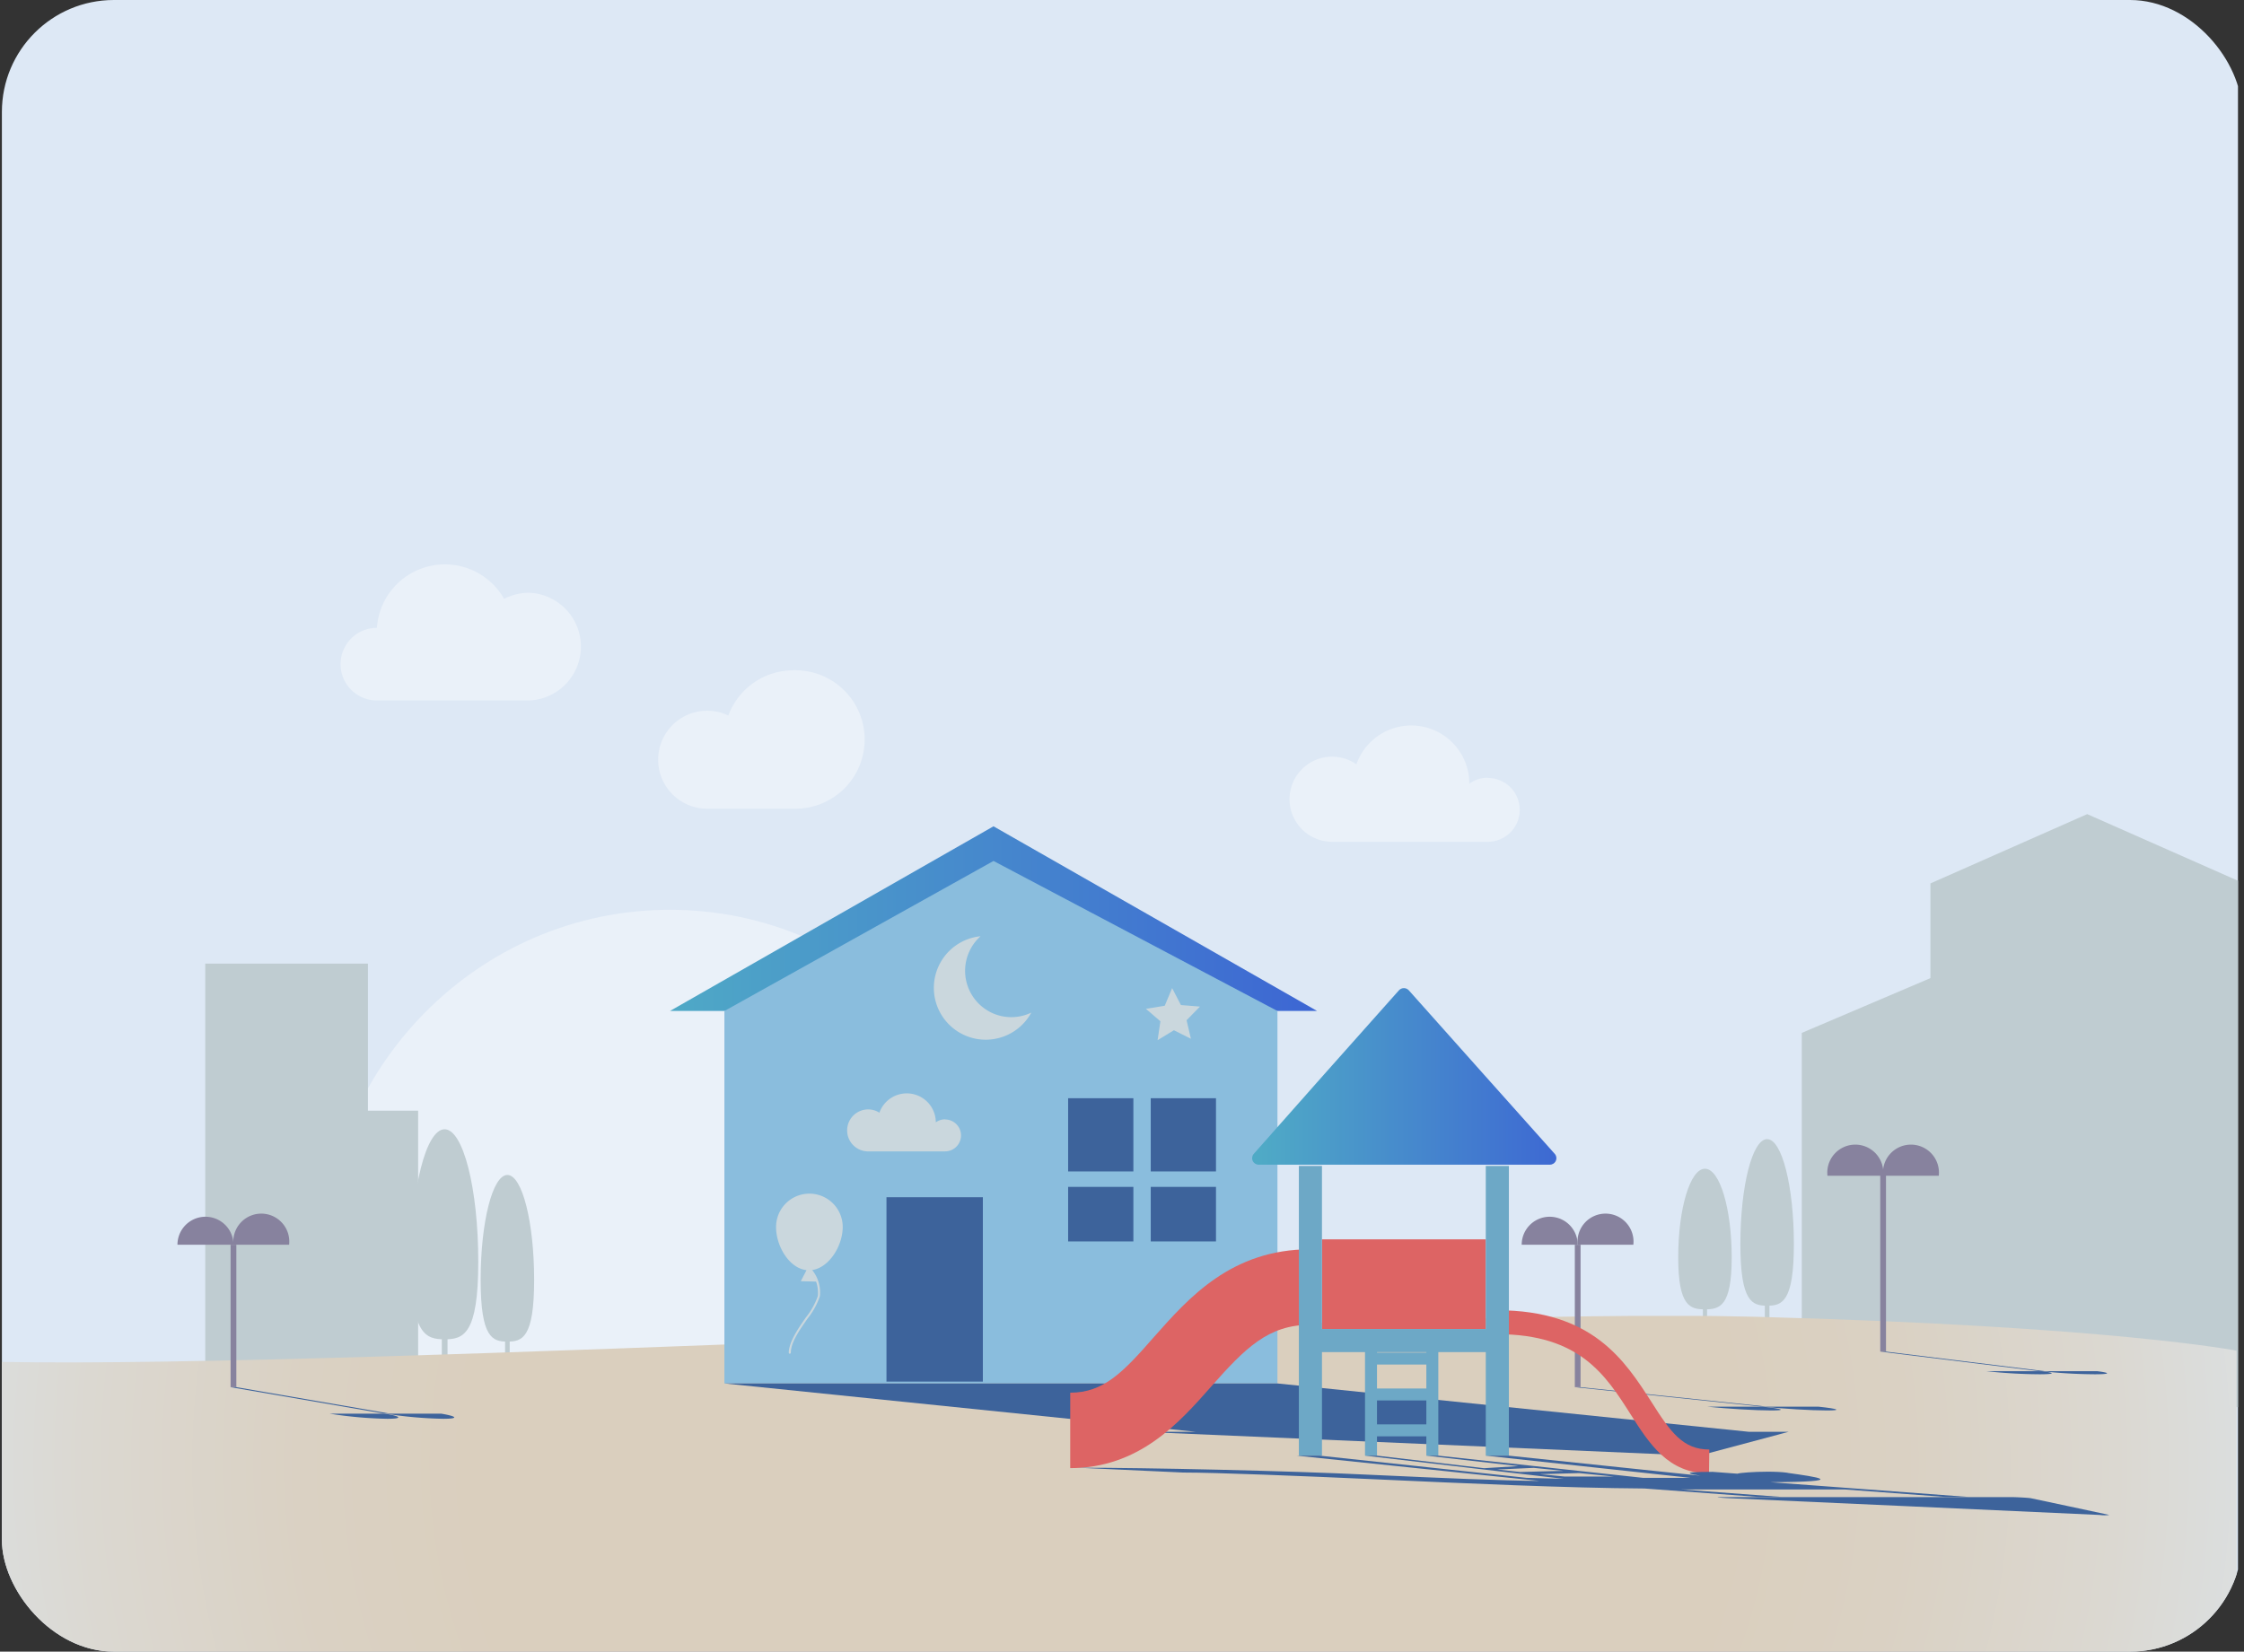 <svg id="Capa_1" data-name="Capa 1" xmlns="http://www.w3.org/2000/svg" xmlns:xlink="http://www.w3.org/1999/xlink" viewBox="0 0 320.55 236"><rect x="0" y="0" width="320.55" height="236" fill="#333333" stroke="none"/><defs><style>.cls-1,.cls-14,.cls-15,.cls-16,.cls-20,.cls-22{fill:none;}.cls-2{clip-path:url(#clip-path);}.cls-3{clip-path:url(#clip-path-2);}.cls-4{clip-path:url(#clip-path-3);}.cls-5{clip-path:url(#clip-path-4);}.cls-6{fill:url(#Degradado_sin_nombre_19);}.cls-7{clip-path:url(#clip-path-6);}.cls-8{clip-path:url(#clip-path-7);}.cls-9{fill:url(#Degradado_sin_nombre_20);}.cls-10{fill:#dde8f5;}.cls-11{clip-path:url(#clip-path-8);}.cls-12{fill:#eaf1f9;}.cls-13{fill:#bfccd1;}.cls-14,.cls-15,.cls-16{stroke:#bfccd1;}.cls-14,.cls-15,.cls-16,.cls-20,.cls-22{stroke-miterlimit:10;}.cls-14,.cls-20,.cls-22{stroke-width:0.82px;}.cls-15{stroke-width:0.66px;}.cls-16{stroke-width:0.6px;}.cls-17{clip-path:url(#clip-path-9);}.cls-18{fill:url(#Degradado_sin_nombre_21);}.cls-19{fill:#3d639b;}.cls-20{stroke:#79b1fd;stroke-linecap:round;}.cls-21{fill:#87829e;}.cls-22{stroke:#87829e;}.cls-23{clip-path:url(#clip-path-11);}.cls-24{fill:url(#Degradado_sin_nombre_23);}.cls-25{fill:#8abddd;}.cls-26{fill:#cad7dd;}.cls-27{fill:#dd6464;}.cls-28{fill:#6da8c6;}.cls-29{clip-path:url(#clip-path-13);}.cls-30{fill:url(#Degradado_sin_nombre_23-2);}.cls-31{clip-path:url(#clip-path-16);}.cls-32{clip-path:url(#clip-path-17);}.cls-33{clip-path:url(#clip-path-18);}.cls-34{fill:url(#Degradado_sin_nombre_34);}.cls-35{clip-path:url(#clip-path-19);}.cls-36{clip-path:url(#clip-path-20);}.cls-37{clip-path:url(#clip-path-21);}.cls-38{clip-path:url(#clip-path-22);}.cls-39{clip-path:url(#clip-path-23);}.cls-40{fill:url(#Degradado_sin_nombre_20-2);}</style><clipPath id="clip-path"><rect class="cls-1" x="0.27" width="320" height="236" rx="16"/></clipPath><clipPath id="clip-path-2"><rect class="cls-1" x="-0.31" width="320" height="236"/></clipPath><clipPath id="clip-path-3"><path class="cls-1" d="M391.68,166.09c73.58,2.28,290.7-13.76,364.25-11.35s99,8.62,99,8.62v78.28H391.68Z"/></clipPath><clipPath id="clip-path-4"><path class="cls-1" d="M999.11,192.13c0,38.73-225.79,70.14-376.48,70.14S232,230.86,232,192.13,472,122,622.63,122s376.48,31.4,376.48,70.14"/></clipPath><radialGradient id="Degradado_sin_nombre_19" cx="763.82" cy="-22.83" r="1" gradientTransform="matrix(274.82, 0, 0, -306.66, -209300.52, -6808.49)" gradientUnits="userSpaceOnUse"><stop offset="0" stop-color="#dddbd7"/><stop offset="0.5" stop-color="#dddbd7"/><stop offset="0.68" stop-color="#dddddc"/><stop offset="0.89" stop-color="#dde3ea"/><stop offset="1" stop-color="#dde8f5"/></radialGradient><clipPath id="clip-path-6"><path class="cls-1" d="M391.68-92.88c73.58,2.27,290.7-13.77,364.25-11.36s99,8.62,99,8.62v78.28H391.68Z"/></clipPath><clipPath id="clip-path-7"><path class="cls-1" d="M999.11-66.85c0,38.74-225.79,70.14-376.48,70.14S232-28.11,232-66.85,472-137,622.63-137s376.48,31.4,376.48,70.14"/></clipPath><radialGradient id="Degradado_sin_nombre_20" cx="763.82" cy="-22.83" r="1" gradientTransform="matrix(274.82, 0, 0, -306.66, -209300.52, -7067.46)" gradientUnits="userSpaceOnUse"><stop offset="0" stop-color="#aad8de"/><stop offset="0.46" stop-color="#aad8de"/><stop offset="0.6" stop-color="#afdae0"/><stop offset="0.77" stop-color="#bddee7"/><stop offset="0.95" stop-color="#d5e6f2"/><stop offset="1" stop-color="#dde8f5"/></radialGradient><clipPath id="clip-path-8"><rect class="cls-1" width="319.69" height="236"/></clipPath><clipPath id="clip-path-9"><path class="cls-1" d="M123.7,191.35C74.84,193.22,26.07,195.08,0,194.6V236H319.49V193s-17.69-3.49-68.77-4.85c-3.59-.09-7.67-.14-12.17-.14-27.67,0-71.29,1.66-114.85,3.32"/></clipPath><radialGradient id="Degradado_sin_nombre_21" cx="762.59" cy="-23.48" r="1" gradientTransform="matrix(190.85, 0, 0, -172.3, -145383.05, -3836.61)" gradientUnits="userSpaceOnUse"><stop offset="0" stop-color="#dacfbe"/><stop offset="0.47" stop-color="#dacfbe"/><stop offset="0.6" stop-color="#dad1c3"/><stop offset="0.76" stop-color="#dbd8d1"/><stop offset="0.93" stop-color="#dce3e9"/><stop offset="1" stop-color="#dde8f5"/></radialGradient><clipPath id="clip-path-11"><polygon class="cls-1" points="95.7 144.46 188.15 144.46 141.92 118.07 95.7 144.46"/></clipPath><linearGradient id="Degradado_sin_nombre_23" x1="758.31" y1="-24.78" x2="759.31" y2="-24.78" gradientTransform="matrix(92.45, 0, 0, -92.45, -70011.47, -2159.46)" gradientUnits="userSpaceOnUse"><stop offset="0" stop-color="#4faac6"/><stop offset="1" stop-color="#3d67d3"/><stop offset="1" stop-color="#3d67d3"/></linearGradient><clipPath id="clip-path-13"><path class="cls-1" d="M199.84,141.5,189.1,153.57l-10,11.3a.93.93,0,0,0,.69,1.55h41.6a.93.93,0,0,0,.7-1.55L212,153.57,201.24,141.5a.95.95,0,0,0-1.4,0"/></clipPath><linearGradient id="Degradado_sin_nombre_23-2" x1="748.97" y1="-27.92" x2="749.97" y2="-27.92" gradientTransform="matrix(43.47, 0, 0, -43.47, -32377.85, -1059.93)" xlink:href="#Degradado_sin_nombre_23"/><clipPath id="clip-path-16"><rect class="cls-1" x="-340" width="319.69" height="236"/></clipPath><clipPath id="clip-path-17"><path class="cls-1" d="M-340.61,194.06c51.1,1.28,201.87-7.73,253-6.37s68.77,4.84,68.77,4.84v44H-340.61Z"/></clipPath><clipPath id="clip-path-18"><path class="cls-1" d="M81.2,208.69c0,21.77-156.79,39.41-261.43,39.41s-271.25-17.64-271.25-39.41,166.61-39.41,271.25-39.41S81.2,186.93,81.2,208.69"/></clipPath><radialGradient id="Degradado_sin_nombre_34" cx="762.59" cy="-23.48" r="1" gradientTransform="matrix(190.85, 0, 0, -172.3, -145721.75, -3837.7)" gradientUnits="userSpaceOnUse"><stop offset="0" stop-color="#bfd1ce"/><stop offset="0.47" stop-color="#bfd1ce"/><stop offset="0.63" stop-color="#c3d4d3"/><stop offset="0.82" stop-color="#cedce1"/><stop offset="1" stop-color="#dde8f5"/></radialGradient><clipPath id="clip-path-19"><rect class="cls-1" x="340.82" width="320" height="236" rx="16"/></clipPath><clipPath id="clip-path-20"><rect class="cls-1" x="340.55" width="320" height="236"/></clipPath><clipPath id="clip-path-21"><rect class="cls-1" x="0.86" width="319.69" height="236"/></clipPath><clipPath id="clip-path-22"><path class="cls-1" d="M-.44,194.4c51.09,1.28,201.86-7.73,252.94-6.38s68.77,4.85,68.77,4.85v44H-.44Z"/></clipPath><clipPath id="clip-path-23"><path class="cls-1" d="M421.37,209c0,21.76-156.8,39.41-261.43,39.41S-111.32,230.79-111.32,209,55.3,169.62,159.94,169.62,421.37,187.26,421.37,209"/></clipPath><radialGradient id="Degradado_sin_nombre_20-2" cx="764.38" cy="-23.48" r="1" gradientTransform="matrix(190.85, 0, 0, -172.3, -145722.44, -3837.36)" xlink:href="#Degradado_sin_nombre_20"/></defs><g class="cls-2"><g class="cls-3"><g class="cls-4"><g class="cls-5"><rect class="cls-6" x="232.02" y="121.99" width="767.09" height="140.28"/></g></g></g><g class="cls-3"><g class="cls-7"><g class="cls-8"><rect class="cls-9" x="232.02" y="-136.99" width="767.09" height="140.28"/></g></g></g><rect class="cls-10" width="319.69" height="236"/><g class="cls-11"><path class="cls-12" d="M145.3,180.45c0,27.88-22.21,50.48-49.6,50.48s-49.61-22.6-49.61-50.48S68.3,130,95.7,130s49.6,22.6,49.6,50.49"/><path class="cls-13" d="M68.32,180.29c0,10.46-2.15,11.08-4.81,11.08s-4.8-.62-4.8-11.08,2.15-18.93,4.8-18.93,4.81,8.48,4.81,18.93"/><line class="cls-14" x1="63.52" y1="195.45" x2="63.52" y2="178.37"/><path class="cls-13" d="M76.3,182.89c0,8.31-1.71,8.81-3.82,8.81s-3.82-.5-3.82-8.81,1.71-15,3.82-15,3.82,6.74,3.82,15"/><line class="cls-15" x1="72.48" y1="194.94" x2="72.48" y2="181.36"/><path class="cls-13" d="M256.25,177.77c0,8.31-1.71,8.8-3.82,8.8s-3.82-.49-3.82-8.8,1.71-15,3.82-15,3.82,6.73,3.82,15"/><line class="cls-15" x1="252.43" y1="189.82" x2="252.43" y2="176.24"/><path class="cls-13" d="M247.37,179.67c0,7-1.71,7.42-3.82,7.42s-3.82-.42-3.82-7.42S241.44,167,243.55,167s3.82,5.68,3.82,12.67"/><line class="cls-16" x1="243.55" y1="189.82" x2="243.55" y2="178.38"/><rect class="cls-13" x="49.68" y="158.7" width="10.05" height="36.01"/><rect class="cls-13" x="29.32" y="137.69" width="23.24" height="74.83"/><polygon class="cls-13" points="280.62 212.52 257.38 212.52 257.38 147.59 280.62 137.69 280.62 212.52"/><polygon class="cls-13" points="320.55 201.07 275.76 201.07 275.76 126.23 298.15 116.33 320.55 126.23 320.55 201.07"/></g><g class="cls-17"><rect class="cls-18" y="188.03" width="319.5" height="47.97"/></g><g class="cls-11"><path class="cls-19" d="M259.78,201h-7.95c2.86.3,6.95.54,9.14.54s1.66-.24-1.19-.54"/><path class="cls-19" d="M251.83,201h-7.94c2.85.3,6.94.54,9.14.54s1.66-.24-1.2-.54"/><polygon class="cls-19" points="225.78 198.21 224.96 198.21 251.42 200.97 252.24 200.97 225.78 198.21"/><path class="cls-19" d="M299.66,195.93h-8a72.88,72.88,0,0,0,7.56.44c2.19,0,2.37-.19.39-.44"/><path class="cls-19" d="M291.71,195.93h-7.95a73,73,0,0,0,7.56.44c2.19,0,2.37-.19.39-.44"/><polygon class="cls-19" points="269.41 193.13 268.59 193.13 291.3 195.93 292.12 195.93 269.41 193.13"/><path class="cls-12" d="M113.31,95.78a9.9,9.9,0,0,0-9.27,6.46,7,7,0,1,0-2.81,13.31h12.08a9.89,9.89,0,1,0,0-19.77"/><path class="cls-12" d="M75.56,84.7a7.73,7.73,0,0,0-3.55.87,9.73,9.73,0,0,0-18.17,4.14h0a5.19,5.19,0,1,0,0,10.38H75.56a7.7,7.7,0,0,0,0-15.39"/><path class="cls-12" d="M212.53,111.13a4.45,4.45,0,0,0-2.64.85v0a8.3,8.3,0,0,0-16.13-2.77,6.08,6.08,0,1,0-3.47,11.07h22.24a4.56,4.56,0,1,0,0-9.12"/><line class="cls-20" x1="114.04" y1="151.89" x2="114.04" y2="154.55"/><line class="cls-20" x1="112.71" y1="153.22" x2="115.37" y2="153.22"/><path class="cls-21" d="M41.3,177.86H33.35a4,4,0,1,1,7.95,0"/><path class="cls-21" d="M33.35,177.86h-8a4,4,0,1,1,8,0"/><line class="cls-22" x1="33.35" y1="198.21" x2="33.35" y2="177.86"/><path class="cls-19" d="M63.05,202H55.1a58.86,58.86,0,0,0,8.22.73c2.19,0,2.07-.33-.27-.73"/><path class="cls-19" d="M55.1,202h-8a59.13,59.13,0,0,0,8.22.73c2.2,0,2.07-.33-.27-.73"/><polygon class="cls-19" points="33.76 198.21 32.94 198.21 54.69 201.96 55.51 201.96 33.76 198.21"/><path class="cls-21" d="M233.32,177.86h-7.95a4,4,0,1,1,7.95,0"/><path class="cls-21" d="M225.37,177.86h-8a4,4,0,1,1,8,0"/><line class="cls-22" x1="225.37" y1="198.21" x2="225.37" y2="177.86"/><path class="cls-21" d="M277,168H269a4,4,0,1,1,7.95,0"/><path class="cls-21" d="M269,168h-7.95a4,4,0,1,1,7.95,0"/><line class="cls-22" x1="269" y1="193.13" x2="269" y2="167.96"/></g><g class="cls-23"><rect class="cls-24" x="95.7" y="118.07" width="92.45" height="26.38"/></g><g class="cls-11"><polygon class="cls-25" points="141.92 123.02 103.48 144.46 103.48 197.68 182.48 197.68 182.48 144.46 141.92 123.02"/><rect class="cls-19" x="152.58" y="169.59" width="9.32" height="7.8"/><rect class="cls-19" x="152.58" y="156.92" width="9.32" height="10.47"/><rect class="cls-19" x="164.38" y="169.59" width="9.32" height="7.8"/><rect class="cls-19" x="164.38" y="156.92" width="9.32" height="10.47"/><rect class="cls-19" x="126.63" y="171.07" width="13.77" height="26.35"/><polygon class="cls-26" points="167.44 141.19 166.38 143.71 163.69 144.15 165.76 145.93 165.36 148.63 167.69 147.21 170.12 148.43 169.5 145.78 171.41 143.83 168.69 143.61 167.44 141.19"/><path class="cls-26" d="M141.55,144.66a6.63,6.63,0,0,1-3-8.88,6.54,6.54,0,0,1,1.52-2,7.41,7.41,0,1,0,7.25,10.91,6.59,6.59,0,0,1-5.81-.05"/><path class="cls-26" d="M135,159.94a2.24,2.24,0,0,0-1.32.43v0a4.15,4.15,0,0,0-8.06-1.38,3,3,0,1,0-1.74,5.53H135a2.28,2.28,0,0,0,0-4.56"/><polygon class="cls-19" points="255.5 204.59 242.66 208.02 163.05 204.59 170.84 204.59 103.48 197.68 182.48 197.68 249.84 204.59 255.5 204.59"/><path class="cls-27" d="M244.13,210.54c-5.83,0-8.54-4.27-11.17-8.4-3.59-5.66-7.31-11.5-19.07-11.5v-3.42c13.64,0,18.25,7.25,22,13.08,2.76,4.36,4.51,6.82,8.28,6.82Z"/><path class="cls-27" d="M152.88,209.78V199c4.76,0,7.54-2.89,12-8,4.93-5.57,11.05-12.49,22.27-12.49V189.3c-6,0-9.3,3.36-14.15,8.84-4.58,5.19-10.29,11.64-20.16,11.64"/><rect class="cls-27" x="188.84" y="177.09" width="23.4" height="12.81"/><rect class="cls-28" x="185.54" y="166.6" width="3.3" height="41.41"/><rect class="cls-28" x="212.24" y="166.6" width="3.3" height="41.41"/><rect class="cls-28" x="187.19" y="189.9" width="26.69" height="3.3"/><rect class="cls-28" x="194.99" y="191.55" width="1.71" height="16.46"/><rect class="cls-28" x="203.75" y="191.55" width="1.71" height="16.46"/><rect class="cls-28" x="195.84" y="193.27" width="8.77" height="1.71"/><rect class="cls-28" x="195.84" y="198.4" width="8.77" height="1.71"/><rect class="cls-28" x="195.84" y="203.53" width="8.77" height="1.71"/></g><g class="cls-29"><rect class="cls-30" x="178.51" y="141.19" width="44.06" height="25.23"/></g><g class="cls-11"><path class="cls-19" d="M255.36,210.46c4.1.57,9.11,1.27-2.46,1.33l28.32,2.11h-3.3l-14.36-1.07h-23.4l14.37,1.07h-3.3l-16.34-1.21c-11.06-.07-25.74-.74-37.66-1.28-11.49-.52-23.48-1-28.23-1l-15-.69c9.88,0,29.8.43,41.49,1,11.16.51,18.65.83,24.45.89L185.23,208h3.3l29.56,3.17,5.3.14L195,208h1.71L212,209.79l4.89-.3L203.76,208h1.71l29.24,3.17h6.77L212.24,208h3.3l32.68,3.42c9.73-.05.72.29-3.23-.25-3-.43-6.18-.86-.35-.86l4.69.35c-3.76,0,2.83-.66,6-.22m-31.85.54h7.05l-4.92-.49-5.64.15Zm-9.61-1,3.27.35,6.2-.16-4.25-.43Zm19,1.17h0Z"/><path class="cls-19" d="M245.67,213.92h41.6c.81,0,2.54.1,2.83.16l5.42,1.15,5.79,1.24a5,5,0,0,1-1.39,0l-27.28-1.24-25.54-1.15c-1.36-.06-2.23-.16-1.43-.16"/><path class="cls-26" d="M110.86,175.22a4.76,4.76,0,1,1,9.52.2c-.06,2.78-2.08,5.87-4.56,6.08l.9,1.63-2.33-.06.82-1.58c-2.49-.27-4.4-3.48-4.35-6.27"/><path class="cls-26" d="M112.73,193.43a.1.1,0,0,0,.07,0,.16.16,0,0,0,.17-.15c0-1.5,1.29-3.29,2.38-4.86a10.51,10.51,0,0,0,1.77-3.21,5.1,5.1,0,0,0-1.18-3.83.15.15,0,0,0-.22,0,.17.17,0,0,0,0,.22,4.92,4.92,0,0,1,1.11,3.58,10.37,10.37,0,0,1-1.72,3.08c-1.12,1.61-2.38,3.44-2.44,5a.16.16,0,0,0,.08.14"/></g><g class="cls-3"><g class="cls-31"><g class="cls-32"><g class="cls-33"><rect class="cls-34" x="-451.48" y="169.28" width="532.69" height="78.82"/></g></g></g></g></g><g class="cls-35"><g class="cls-36"><g class="cls-37"><g class="cls-38"><g class="cls-39"><rect class="cls-40" x="-111.32" y="169.62" width="532.68" height="78.82"/></g></g></g></g></g></svg>